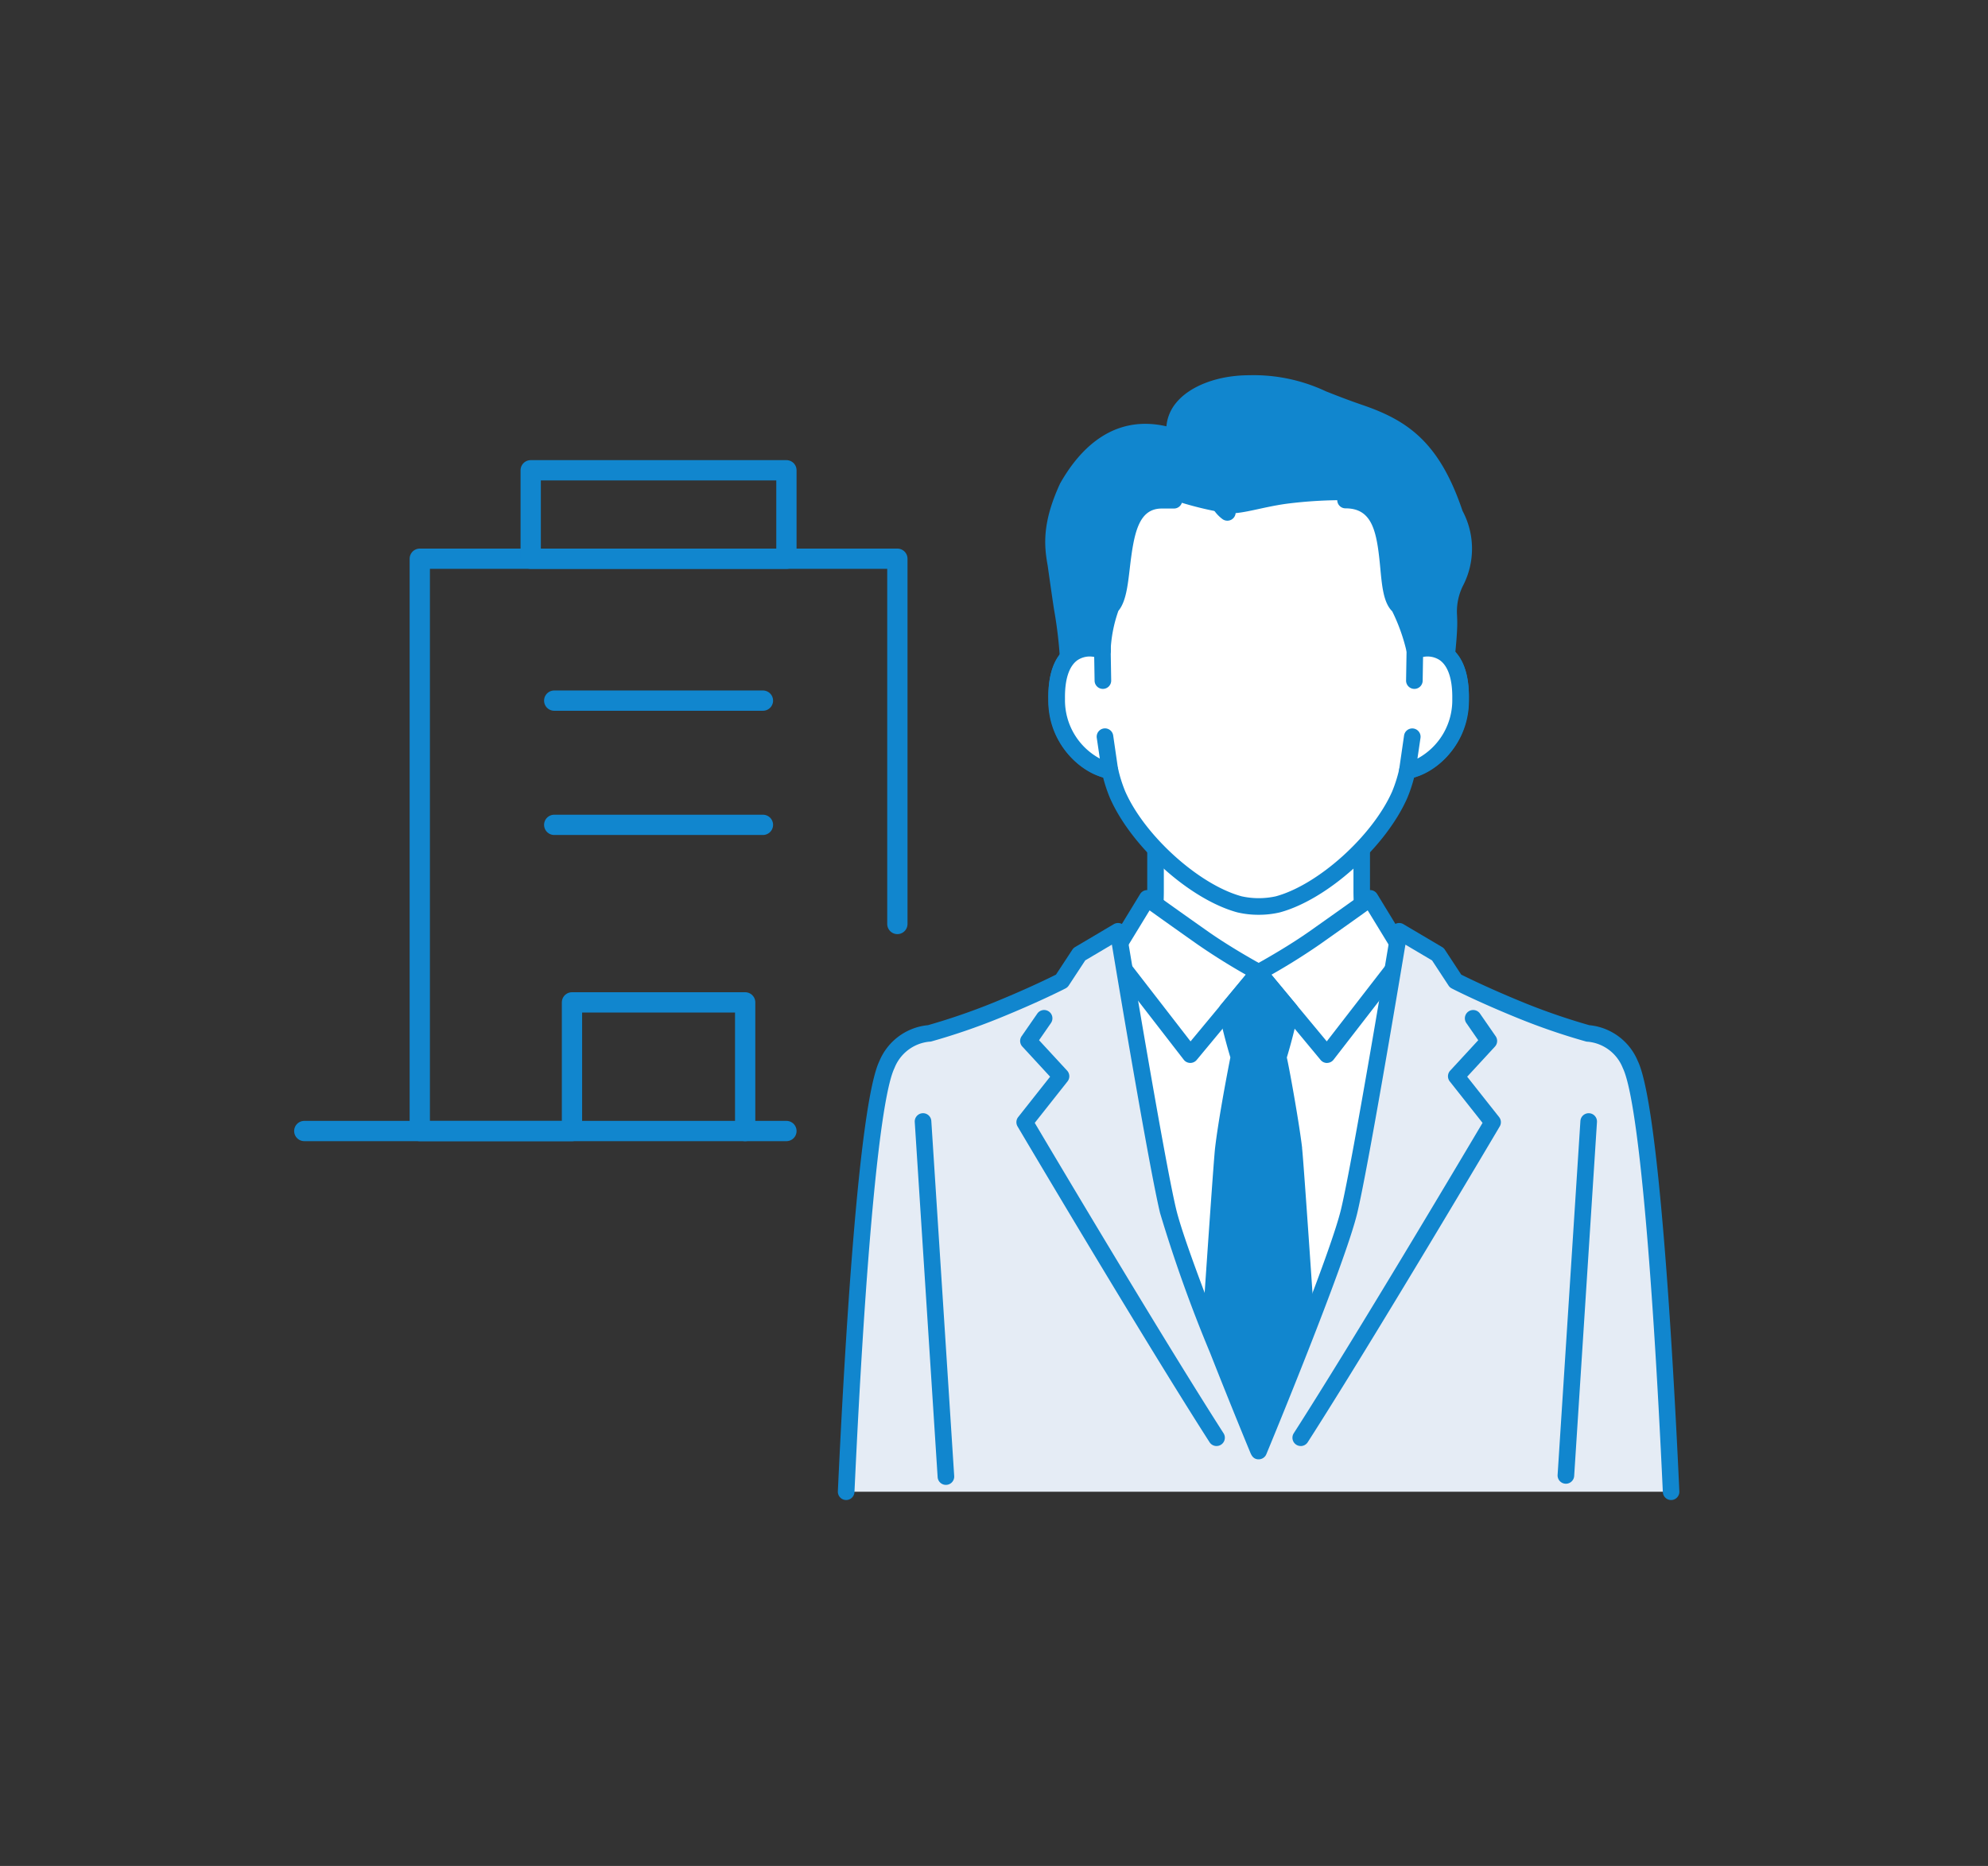 <svg xmlns="http://www.w3.org/2000/svg" xmlns:xlink="http://www.w3.org/1999/xlink" width="196" height="184" viewBox="0 0 196 184">
  <rect x="0" y="0" width="196" height="184" fill="#333333" stroke="none"/>
  <defs>
    <clipPath id="clip-path">
      <rect id="長方形_32351" data-name="長方形 32351" width="82.972" height="110.918" fill="none"/>
    </clipPath>
  </defs>
  <g id="グループ_72963" data-name="グループ 72963" transform="translate(-602 -5208)">
    <rect id="_48ce0533fb32fcecde7119fc1a3fb03a" data-name="48ce0533fb32fcecde7119fc1a3fb03a" width="196" height="184" transform="translate(602 5208)" fill="none"/>
    <g id="グループ_72958" data-name="グループ 72958" transform="translate(-3.908 304)">
      <path id="パス_227256" data-name="パス 227256" d="M64.816,83.359V70.671H47.742V83.359H32.736V26.923H79.822V62.941" transform="translate(614.559 4932.172)" fill="none" stroke="#1186ce" stroke-linecap="round" stroke-linejoin="round" stroke-width="2"/>
      <line id="線_161" data-name="線 161" x2="20.578" transform="translate(660.549 4973.088)" fill="none" stroke="#1186ce" stroke-linecap="round" stroke-linejoin="round" stroke-width="2"/>
      <line id="線_162" data-name="線 162" x2="20.578" transform="translate(660.549 4985.338)" fill="none" stroke="#1186ce" stroke-linecap="round" stroke-linejoin="round" stroke-width="2"/>
      <line id="線_163" data-name="線 163" x2="47.535" transform="translate(635.908 5015.529)" fill="none" stroke="#1186ce" stroke-linecap="round" stroke-linejoin="round" stroke-width="2"/>
      <rect id="長方形_31401" data-name="長方形 31401" width="25.213" height="8.721" transform="translate(658.23 4950.373)" fill="none" stroke="#1186ce" stroke-linecap="round" stroke-linejoin="round" stroke-width="2"/>
      <g id="グループ_72952" data-name="グループ 72952" transform="translate(688.514 4941)">
        <g id="グループ_72951" data-name="グループ 72951" clip-path="url(#clip-path)">
          <path id="パス_246076" data-name="パス 246076" d="M175.086,319.51c-1.939-2.047-2.992-3.771-2.992-8.02V303.1l-10.166,5.455L151.763,303.1v8.393c0,4.249-1.053,5.973-2.992,8.02-1.55,1.636-8.722,5.587-8.722,5.587L154.4,338.7h15.067L183.808,325.1s-7.172-3.951-8.722-5.587" transform="translate(-120.442 -260.664)" fill="#fff"/>
          <path id="パス_246077" data-name="パス 246077" d="M164.436,334.5a.818.818,0,0,1-.563-1.412l13.539-12.841c-2.081-1.175-6.655-3.834-7.946-5.2-2.133-2.252-3.216-4.2-3.216-8.583v-7.026l-8.961,4.808a.819.819,0,0,1-.774,0l-8.961-4.808v7.026c0,4.385-1.083,6.331-3.216,8.583-1.291,1.363-5.865,4.021-7.946,5.2l13.539,12.841a.818.818,0,1,1-1.126,1.187l-14.346-13.606a.818.818,0,0,1,.168-1.31c1.964-1.082,7.323-4.167,8.523-5.433,1.914-2.02,2.768-3.577,2.768-7.457v-8.393a.818.818,0,0,1,1.2-.721L156.9,302.6l9.779-5.247a.818.818,0,0,1,1.2.721v8.393c0,3.881.854,5.437,2.768,7.457,1.2,1.266,6.559,4.351,8.523,5.433a.818.818,0,0,1,.168,1.31L165,334.271a.815.815,0,0,1-.563.225" transform="translate(-115.416 -255.638)" fill="#1186ce"/>
          <path id="パス_246078" data-name="パス 246078" d="M177.1,373.708l1.25-.83,2.673-4.382s.872.654,5.458,3.888a63.162,63.162,0,0,0,5.53,3.4,63.185,63.185,0,0,0,5.53-3.4C202.128,369.15,203,368.5,203,368.5l2.673,4.382,1.25.83,2.071,2.039-3.321,18.766-7.566,30.566H185.916l-7.566-30.566-3.321-18.766Z" transform="translate(-150.525 -316.907)" fill="#fff"/>
          <path id="パス_246079" data-name="パス 246079" d="M193.081,420.871H180.89a.818.818,0,0,1-.794-.622l-7.566-30.565c0-.018-.008-.036-.011-.054L169.2,370.863a.818.818,0,0,1,.231-.725L171.5,368.1a.806.806,0,0,1,.121-.1l1.1-.73,2.578-4.227a.818.818,0,0,1,1.189-.229c.009.007.936.7,5.439,3.874,1.941,1.369,4.175,2.646,5.059,3.139.884-.493,3.118-1.77,5.059-3.139,4.5-3.176,5.43-3.868,5.439-3.874a.818.818,0,0,1,1.189.229l2.578,4.227,1.1.73a.813.813,0,0,1,.122.1l2.071,2.039a.818.818,0,0,1,.232.725l-3.321,18.766c0,.018-.007.036-.011.054l-7.566,30.565a.818.818,0,0,1-.794.622m-11.551-1.636h10.911l7.406-29.917L203.088,371l-1.708-1.682-1.185-.787a.818.818,0,0,1-.246-.255l-2.211-3.624c-.731.527-2.139,1.532-4.75,3.374a63.321,63.321,0,0,1-5.614,3.456.818.818,0,0,1-.777,0,63.332,63.332,0,0,1-5.614-3.456c-2.612-1.842-4.019-2.847-4.75-3.374l-2.211,3.624a.82.82,0,0,1-.246.255l-1.185.787L170.884,371l3.241,18.316Z" transform="translate(-145.5 -311.881)" fill="#1186ce"/>
          <path id="パス_246080" data-name="パス 246080" d="M208.537,412.2a.818.818,0,0,1-.63-.3l-6.108-7.36-6.108,7.36a.818.818,0,0,1-1.277-.022l-7.833-10.121a.818.818,0,1,1,1.294-1l7.209,9.314,6.086-7.333a.818.818,0,0,1,1.259,0l6.086,7.333,7.208-9.314a.818.818,0,0,1,1.294,1l-7.833,10.121a.818.818,0,0,1-.633.317h-.014" transform="translate(-160.313 -344.381)" fill="#1186ce"/>
          <path id="パス_246081" data-name="パス 246081" d="M264.706,438c-.4-3.366-1.537-9.064-1.537-9.064s.749-2.407,1.17-4.606l-3.072-3.707-.036-.039-.036.039-3.072,3.707c.421,2.2,1.17,4.606,1.17,4.606s-1.141,5.7-1.537,9.064c-.221,1.884-2.239,32.308-2.239,32.308h11.429s-2.017-30.424-2.239-32.308" transform="translate(-219.744 -361.706)" fill="#1186ce"/>
          <path id="パス_246082" data-name="パス 246082" d="M260.493,432.882c-.266-2.266-1.173-7.407-1.509-8.92.188-.623.772-2.619,1.133-4.5a.818.818,0,0,0-.174-.676l-3.072-3.707-.032-.036L256.8,415a.819.819,0,0,0-.6-.26h0a.818.818,0,0,0-.6.259l-.036.039-.032.037-3.072,3.707a.819.819,0,0,0-.174.676c.359,1.875.941,3.864,1.131,4.494-.209,1.059-1.153,5.915-1.507,8.926-.221,1.883-2.16,31.106-2.243,32.349a.818.818,0,0,0,.816.872h11.429a.818.818,0,0,0,.816-.872c-.082-1.243-2.022-30.467-2.243-32.349M256.2,416.839l2.23,2.691c-.331,1.605-.809,3.259-.994,3.882a2.2,2.2,0,0,1-2.471,0c-.186-.622-.664-2.275-.995-3.882Zm-4.84,47.628c.332-4.994,1.982-29.731,2.177-31.395.284-2.42.962-6.079,1.311-7.9a3.925,3.925,0,0,0,.724.2l-.419,2.59a.727.727,0,0,0,.6.834.738.738,0,0,0,.117.009.728.728,0,0,0,.717-.611l.464-2.868a4.006,4.006,0,0,0,.5-.151c.349,1.817,1.028,5.486,1.312,7.9.2,1.664,1.845,26.4,2.177,31.395Z" transform="translate(-214.719 -356.681)" fill="#1186ce"/>
          <path id="パス_246083" data-name="パス 246083" d="M78.984,401.789a62.841,62.841,0,0,1-6.543-2.243c-4.049-1.644-6.518-2.923-6.518-2.923l-1.734-2.643-3.817-2.258s-3.728,22.545-4.934,27.589-8.924,23.661-8.924,23.661-7.718-18.618-8.924-23.661-4.935-27.589-4.935-27.589l-3.817,2.258L27.1,396.624s-2.469,1.278-6.518,2.923a62.849,62.849,0,0,1-6.543,2.243,4.913,4.913,0,0,0-4.173,3.068c-2.033,4.213-3.434,29.368-4.024,42.125H87.181c-.59-12.757-1.991-37.912-4.024-42.125a4.914,4.914,0,0,0-4.173-3.068" transform="translate(-5.027 -336.883)" fill="#e5ecf5"/>
          <path id="パス_246084" data-name="パス 246084" d="M82.153,442.774a.818.818,0,0,1-.817-.78c-1.093-23.641-2.53-38.879-3.943-41.807a4.118,4.118,0,0,0-3.434-2.605.882.882,0,0,1-.214-.028,63.1,63.1,0,0,1-6.638-2.275c-4.038-1.639-6.484-2.9-6.586-2.954a.817.817,0,0,1-.308-.278l-1.63-2.484-2.626-1.553c-.79,4.746-3.7,22.059-4.75,26.467C50,419.525,42.558,437.5,42.242,438.26a.818.818,0,0,1-.756.5c-.547,0-.725-.431-.843-.716l-.248-.6c-.214-.52-.52-1.268-.892-2.181-.678-1.666-1.712-4.226-2.788-6.96a139.88,139.88,0,0,1-4.949-13.831c-1.054-4.408-3.96-21.721-4.75-26.467l-2.626,1.553-1.63,2.484a.818.818,0,0,1-.308.278c-.1.053-2.549,1.315-6.586,2.954a63.115,63.115,0,0,1-6.638,2.275.773.773,0,0,1-.22.028,4.119,4.119,0,0,0-3.428,2.605c-1.413,2.928-2.851,18.166-3.943,41.807A.818.818,0,1,1,0,441.918c.648-14.017,2.043-38.171,4.1-42.442a5.777,5.777,0,0,1,4.784-3.527,63.381,63.381,0,0,0,6.36-2.187c3.339-1.356,5.615-2.471,6.262-2.8l1.615-2.461a.817.817,0,0,1,.268-.255l3.817-2.258a.818.818,0,0,1,1.224.571c.037.225,3.737,22.574,4.923,27.532.954,3.987,6.159,16.881,8.129,21.7,1.97-4.819,7.173-17.7,8.129-21.7,1.186-4.958,4.886-27.307,4.923-27.532a.818.818,0,0,1,1.224-.571l3.817,2.258a.817.817,0,0,1,.268.255l1.615,2.461c.647.324,2.922,1.44,6.261,2.8a63.38,63.38,0,0,0,6.36,2.187,5.77,5.77,0,0,1,4.785,3.527c2.061,4.271,3.456,28.425,4.1,42.442a.818.818,0,0,1-.78.855h-.038" transform="translate(0 -331.857)" fill="#1186ce"/>
          <path id="パス_246085" data-name="パス 246085" d="M320.96,490.114a.818.818,0,0,1-.688-1.26c6.056-9.443,16.733-27.432,18.613-30.605l-3.232-4.088a.818.818,0,0,1,.04-1.062l2.767-3-1.173-1.695a.818.818,0,1,1,1.346-.931l1.545,2.233a.818.818,0,0,1-.071,1.02l-2.738,2.97,3.147,3.98a.818.818,0,0,1,.063.924c-.122.207-12.29,20.785-18.93,31.139a.818.818,0,0,1-.689.377" transform="translate(-275.324 -384.523)" fill="#1186ce"/>
          <path id="パス_246086" data-name="パス 246086" d="M145.466,490.114a.818.818,0,0,1-.689-.377c-6.64-10.354-18.808-30.932-18.93-31.139a.818.818,0,0,1,.063-.924l3.147-3.98-2.738-2.97a.818.818,0,0,1-.071-1.02l1.546-2.233a.818.818,0,1,1,1.346.931l-1.173,1.695,2.767,3a.818.818,0,0,1,.04,1.062l-3.232,4.088c1.88,3.173,12.557,21.162,18.613,30.605a.818.818,0,0,1-.688,1.26" transform="translate(-108.131 -384.522)" fill="#1186ce"/>
          <path id="パス_246087" data-name="パス 246087" d="M57.212,556.462a.818.818,0,0,1-.816-.766L54.14,520.682a.818.818,0,1,1,1.633-.105l2.256,35.014a.818.818,0,0,1-.764.869l-.053,0" transform="translate(-46.559 -447.039)" fill="#1186ce"/>
          <path id="パス_246088" data-name="パス 246088" d="M507.675,556.348l-.053,0a.818.818,0,0,1-.764-.869l2.248-34.9a.818.818,0,0,1,1.633.105l-2.248,34.9a.818.818,0,0,1-.816.766" transform="translate(-435.897 -447.04)" fill="#1186ce"/>
          <path id="パス_246089" data-name="パス 246089" d="M189.407,48.445V40.517a13.589,13.589,0,0,0-1.671-6.542c-2.1-3.827-6.352-9.192-13.671-9.223h-.128c-7.32.031-11.57,5.4-13.671,9.223a13.59,13.59,0,0,0-1.671,6.542v7.928c-1.706-.646-4.587-.226-4.506,4.771.072,4.425,3.282,6.8,5.248,7.041a14.663,14.663,0,0,0,.759,2.406c2.037,4.621,7.564,9.6,12.014,10.8a8.634,8.634,0,0,0,3.784,0c4.45-1.207,9.977-6.181,12.014-10.8a14.638,14.638,0,0,0,.759-2.406c1.966-.245,5.176-2.616,5.248-7.041.081-5-2.8-5.417-4.506-4.771" transform="translate(-132.514 -21.287)" fill="#fff"/>
          <path id="パス_246090" data-name="パス 246090" d="M168.974,69.466a8.988,8.988,0,0,1-2.1-.237c-4.675-1.267-10.421-6.424-12.553-11.263a14.6,14.6,0,0,1-.681-2.036,7.939,7.939,0,0,1-5.4-7.728c-.041-2.511.609-4.255,1.931-5.184a3.773,3.773,0,0,1,2.575-.63v-6.9a14.448,14.448,0,0,1,1.772-6.936c1.971-3.588,6.46-9.614,14.385-9.648l.068,0,.067,0c7.925.034,12.415,6.059,14.385,9.648a14.445,14.445,0,0,1,1.773,6.936v6.9a3.773,3.773,0,0,1,2.575.63c1.322.929,1.971,2.673,1.931,5.184a7.939,7.939,0,0,1-5.4,7.728,14.53,14.53,0,0,1-.677,2.028c-2.136,4.847-7.883,10-12.552,11.27a8.985,8.985,0,0,1-2.106.238M152.294,44a2.019,2.019,0,0,0-1.179.355c-.839.59-1.266,1.91-1.235,3.819.065,4.02,2.983,6.05,4.531,6.243a.818.818,0,0,1,.7.626,13.835,13.835,0,0,0,.715,2.27c1.924,4.365,7.288,9.2,11.476,10.333a7.847,7.847,0,0,0,3.363,0c4.18-1.133,9.544-5.966,11.472-10.34a13.815,13.815,0,0,0,.711-2.262.818.818,0,0,1,.7-.626c1.548-.193,4.466-2.222,4.531-6.243.031-1.909-.4-3.229-1.235-3.819a2.4,2.4,0,0,0-2.163-.174.818.818,0,0,1-1.108-.765V35.491a12.806,12.806,0,0,0-1.57-6.148c-2.2-4-6.226-8.77-12.958-8.8l-.061,0-.061,0c-6.732.029-10.762,4.8-12.958,8.8a12.807,12.807,0,0,0-1.57,6.148v7.928a.818.818,0,0,1-1.108.765,2.885,2.885,0,0,0-.983-.182" transform="translate(-127.488 -16.26)" fill="#1186ce"/>
          <path id="パス_246091" data-name="パス 246091" d="M180.7,17.341c5.6,0,3.339,8.578,5.183,10.4.658.649,1.651,4.446,1.651,4.446l1.5,2.248,1.441-.04s.4-3.138.421-4.737a7.745,7.745,0,0,1,.6-4.113,7.19,7.19,0,0,0-.034-6.865c-2.138-6.349-4.965-8.435-9.324-9.93-5.446-1.868-6.221-2.9-10.925-2.9-4.05,0-7.975,1.967-7.29,5.307-.442-.018-6.236-2.869-10.642,4.937-1.7,3.718-1.457,5.841-1.141,7.574,0,0,.564,4,.642,4.413a43.114,43.114,0,0,1,.654,6.972l1.851-.009,1.438-2.854s.307-3.671.956-4.446c1.662-1.987-.017-10.384,4.907-10.384h1.2a33.509,33.509,0,0,0,5.149,1.265c1.445.162,3.441-.584,5.98-.929a43.873,43.873,0,0,1,5.787-.349" transform="translate(-130.647 -5.026)" fill="#1186ce"/>
          <path id="パス_246092" data-name="パス 246092" d="M187.184,13.347c-2.249-6.652-5.305-8.853-9.82-10.4-1.514-.519-2.645-.966-3.642-1.361A16.724,16.724,0,0,0,166.175,0c-3.083,0-5.848,1.042-7.216,2.72A4.165,4.165,0,0,0,158,5.038c-5.314-1.219-8.614,2.33-10.472,5.62-.011.02-.022.04-.031.061-1.759,3.838-1.562,6.081-1.205,8.046.068.482.567,4.02.646,4.435a42.631,42.631,0,0,1,.64,6.821.818.818,0,0,0,.818.817h0l1.851-.009a.818.818,0,0,0,.726-.45l1.438-2.854a.821.821,0,0,0,.085-.3,13.511,13.511,0,0,1,.768-3.989c.739-.884.92-2.44,1.13-4.242.4-3.425.857-5.849,3.15-5.849h1.2a.818.818,0,0,0,0-1.636h-1.2c-3.928,0-4.418,4.217-4.776,7.3-.164,1.412-.334,2.872-.759,3.381-.7.841-1.018,3.483-1.13,4.743L149.743,29.2l-.543,0a42.923,42.923,0,0,0-.653-6.3c-.055-.289-.41-2.774-.635-4.375,0-.011,0-.022-.005-.032a10.564,10.564,0,0,1,1.066-7.056c2.374-4.188,5.477-5.751,9.221-4.652A6.435,6.435,0,0,0,159.85,9.4a.818.818,0,1,0,1.166-1.148A4.21,4.21,0,0,1,159.7,6.05v0a.787.787,0,0,0-.013-.088,2.505,2.505,0,0,1,.54-2.206c1.05-1.287,3.384-2.118,5.948-2.118a15.261,15.261,0,0,1,6.946,1.471c.964.381,2.164.855,3.713,1.387,4.138,1.419,6.768,3.341,8.814,9.417a.812.812,0,0,0,.032.082,6.411,6.411,0,0,1,.024,6.2c-.005.012-.01.024-.015.037a7.288,7.288,0,0,0-.665,3.5c.012.262.024.532.018.886-.016,1.086-.215,2.945-.331,3.951l-.283.008-1.172-1.757c-.338-1.274-1.121-3.985-1.833-4.688-.44-.433-.581-1.945-.705-3.279a15.322,15.322,0,0,0-.935-4.7,5.512,5.512,0,0,0-.4-.732q.614.178,1.235.353a.818.818,0,1,0,.441-1.576c-2.708-.758-5.34-1.594-7.55-2.335a.807.807,0,0,0-.163-.063l-.09-.022c-2.161-.728-3.894-1.356-4.859-1.713a5.417,5.417,0,0,0-4.837.424,3.5,3.5,0,0,0-1.5,3,3.66,3.66,0,0,0,1.442,2.68.818.818,0,0,0,1.013-1.285,2.026,2.026,0,0,1-.819-1.4,1.9,1.9,0,0,1,.8-1.661,3.857,3.857,0,0,1,3.334-.232l.2.075a5.38,5.38,0,0,0-2.522,1.141.818.818,0,0,0,1.139,1.175c.612-.594,3.317-1.34,6.147-.64.663.223,1.366.456,2.1.692a.811.811,0,0,0,.767,1.093c2.675,0,3.092,2.324,3.423,5.87.172,1.845.321,3.439,1.182,4.288a18.215,18.215,0,0,1,1.438,4.074.817.817,0,0,0,.111.247l1.5,2.248a.819.819,0,0,0,.7.364l1.441-.04a.818.818,0,0,0,.789-.715c.016-.13.4-3.2.427-4.828.006-.4-.008-.711-.02-.983a5.721,5.721,0,0,1,.559-2.841,7.923,7.923,0,0,0-.034-7.468" transform="translate(-125.607 0.001)" fill="#1186ce"/>
          <path id="パス_246093" data-name="パス 246093" d="M401.828,192.551l-.049,2.955-.211,5.535-.481,3.322c1.966-.245,5.176-2.616,5.248-7.041.081-5-2.8-5.417-4.506-4.771" transform="translate(-344.935 -165.393)" fill="#fff"/>
          <path id="パス_246094" data-name="パス 246094" d="M396.059,200.148a.818.818,0,0,1-.81-.935l.481-3.322a.818.818,0,0,1,1.62.235l-.3,2.037a6.533,6.533,0,0,0,3.434-5.887c.031-1.908-.4-3.229-1.235-3.819a2.174,2.174,0,0,0-1.645-.314l-.039,2.344a.818.818,0,1,1-1.636-.027l.049-2.955a.818.818,0,0,1,.528-.752,3.956,3.956,0,0,1,3.683.365c1.322.929,1.971,2.673,1.931,5.184-.079,4.851-3.606,7.546-5.964,7.84a.824.824,0,0,1-.1.006" transform="translate(-339.908 -160.36)" fill="#1186ce"/>
          <path id="パス_246095" data-name="パス 246095" d="M158.643,195.506l-.049-2.955c-1.706-.646-4.587-.226-4.506,4.771.072,4.425,3.282,6.8,5.248,7.041l-.481-3.322Z" transform="translate(-132.514 -165.393)" fill="#fff"/>
          <path id="パス_246096" data-name="パス 246096" d="M154.309,200.148a.822.822,0,0,1-.1-.006c-2.359-.294-5.886-2.989-5.964-7.84-.041-2.511.609-4.255,1.931-5.184a3.957,3.957,0,0,1,3.683-.365.818.818,0,0,1,.528.752l.049,2.955a.818.818,0,0,1-1.636.027l-.039-2.344a2.173,2.173,0,0,0-1.645.314c-.839.59-1.266,1.91-1.235,3.818a6.534,6.534,0,0,0,3.434,5.887l-.3-2.037a.818.818,0,1,1,1.619-.235l.481,3.322a.818.818,0,0,1-.81.935" transform="translate(-127.488 -160.36)" fill="#1186ce"/>
        </g>
      </g>
    </g>
  </g>
</svg>
